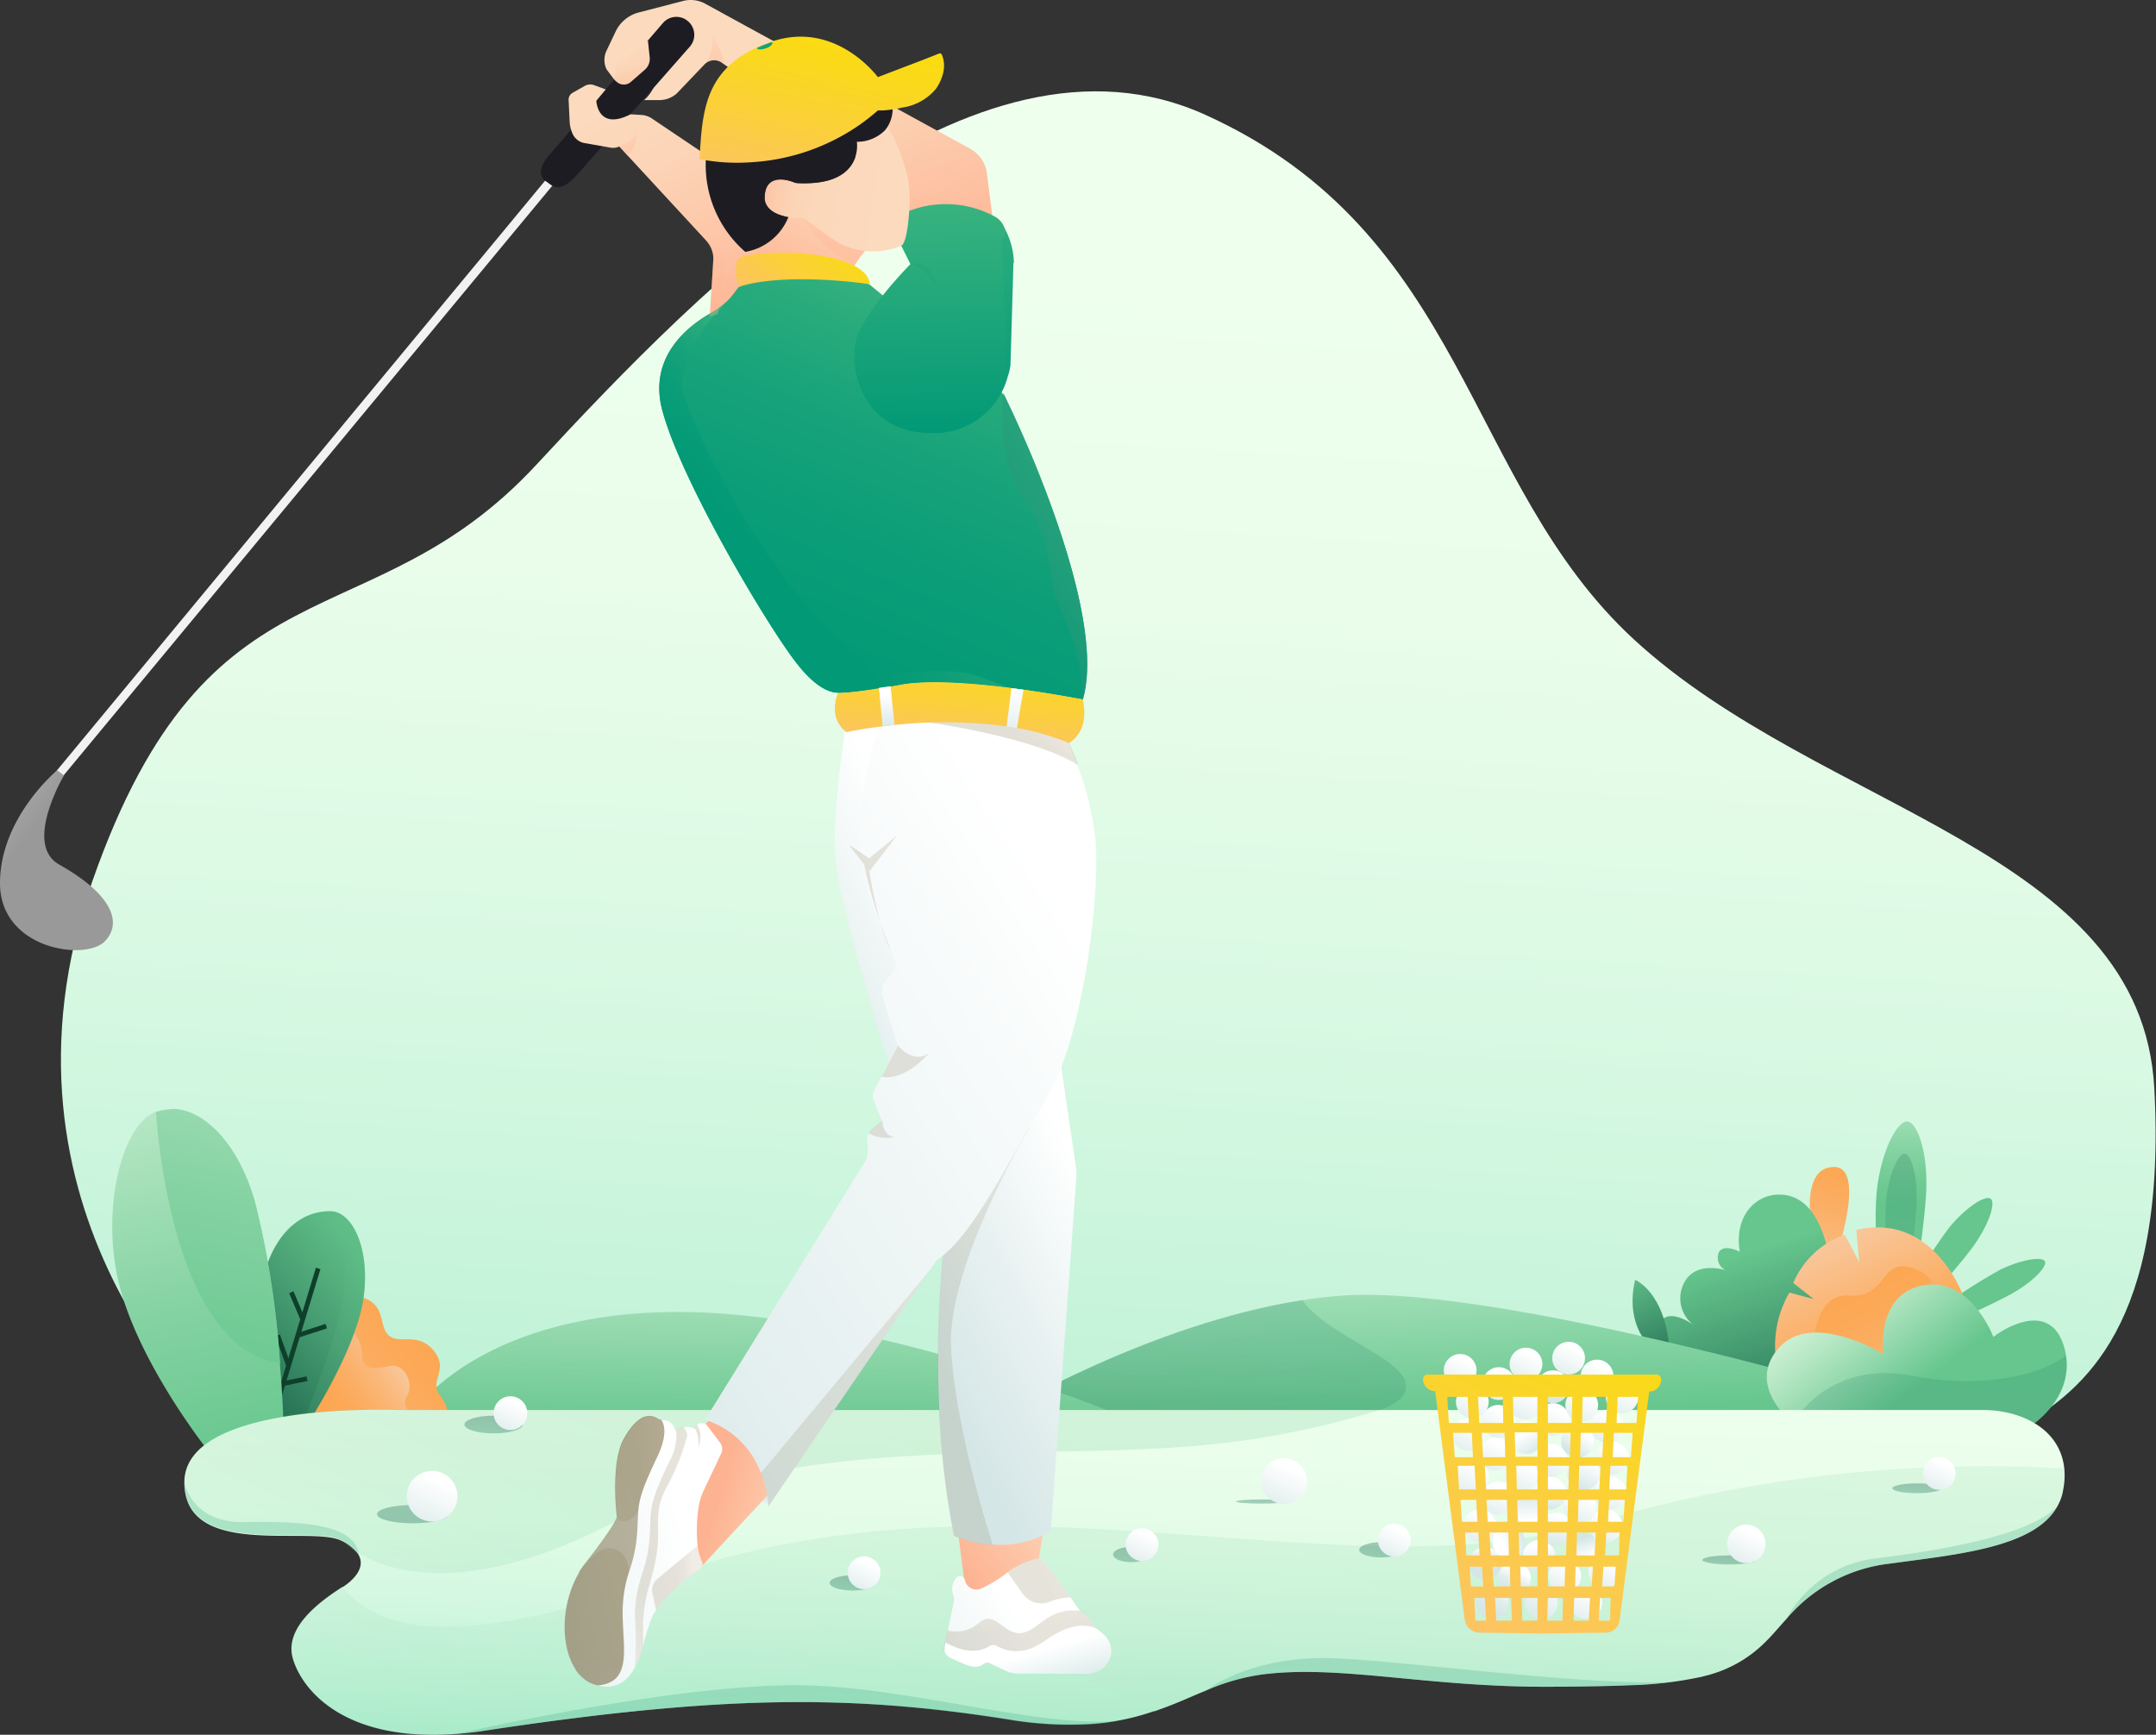 <svg xmlns="http://www.w3.org/2000/svg" xmlns:xlink="http://www.w3.org/1999/xlink" viewBox="0 0 228.97 184.25"><rect x="0" y="0" width="228.97" height="184.25" fill="#333333" stroke="none"/><defs><style>.cls-1{isolation:isolate;}.cls-2{fill:url(#linear-gradient);}.cls-3{fill:url(#linear-gradient-2);}.cls-4{fill:url(#linear-gradient-3);}.cls-5{fill:url(#linear-gradient-4);}.cls-6{fill:url(#linear-gradient-5);}.cls-7{fill:url(#linear-gradient-6);}.cls-8{fill:url(#linear-gradient-7);}.cls-15,.cls-17,.cls-26,.cls-9{opacity:0.2;}.cls-9{fill:url(#linear-gradient-8);}.cls-10{fill:url(#linear-gradient-9);}.cls-11{fill:url(#linear-gradient-10);}.cls-12{fill:url(#linear-gradient-11);}.cls-13{fill:url(#linear-gradient-12);}.cls-14{fill:url(#linear-gradient-13);}.cls-15{fill:url(#linear-gradient-14);}.cls-16{fill:url(#linear-gradient-15);}.cls-17{fill:url(#linear-gradient-16);}.cls-18{fill:url(#linear-gradient-17);}.cls-19{fill:url(#linear-gradient-18);}.cls-20{fill:url(#linear-gradient-19);}.cls-21{fill:url(#linear-gradient-20);}.cls-22{opacity:0.31;fill:url(#linear-gradient-21);}.cls-23{fill:none;stroke:#0f3f2b;stroke-miterlimit:10;stroke-width:0.5px;}.cls-24{fill:url(#linear-gradient-22);}.cls-25{fill:url(#linear-gradient-23);}.cls-26{fill:url(#linear-gradient-24);}.cls-27,.cls-61,.cls-62,.cls-82,.cls-83{opacity:0.13;}.cls-27{fill:url(#linear-gradient-25);}.cls-28,.cls-29,.cls-30,.cls-31,.cls-32,.cls-33,.cls-34,.cls-35{opacity:0.34;}.cls-28{fill:url(#linear-gradient-26);}.cls-29{fill:url(#linear-gradient-27);}.cls-30{fill:url(#linear-gradient-28);}.cls-31{fill:url(#linear-gradient-29);}.cls-32{fill:url(#linear-gradient-30);}.cls-33{fill:url(#linear-gradient-31);}.cls-34{fill:url(#linear-gradient-32);}.cls-35{fill:url(#linear-gradient-33);}.cls-36{fill:url(#linear-gradient-34);}.cls-133,.cls-134,.cls-135,.cls-136,.cls-37,.cls-44,.cls-79,.cls-80,.cls-81{opacity:0.28;}.cls-37,.cls-44,.cls-47,.cls-53,.cls-56,.cls-58,.cls-61,.cls-62,.cls-63,.cls-64,.cls-66,.cls-68,.cls-69,.cls-74,.cls-75,.cls-79,.cls-80,.cls-81,.cls-82,.cls-83{mix-blend-mode:multiply;}.cls-37{fill:url(#linear-gradient-35);}.cls-38{fill:url(#linear-gradient-36);}.cls-39{fill:url(#linear-gradient-37);}.cls-40{fill:#1d1c23;}.cls-41{fill:url(#linear-gradient-38);}.cls-42{fill:url(#linear-gradient-39);}.cls-43{fill:url(#linear-gradient-40);}.cls-44{fill:url(#linear-gradient-41);}.cls-45{fill:url(#linear-gradient-42);}.cls-46{fill:url(#linear-gradient-43);}.cls-47,.cls-58{opacity:0.15;}.cls-47{fill:url(#linear-gradient-44);}.cls-48{fill:url(#linear-gradient-45);}.cls-49{fill:url(#linear-gradient-46);}.cls-50{fill:url(#linear-gradient-47);}.cls-51{fill:url(#linear-gradient-48);}.cls-52{fill:url(#linear-gradient-49);}.cls-53,.cls-63{opacity:0.11;}.cls-53{fill:url(#linear-gradient-50);}.cls-54{fill:url(#linear-gradient-51);}.cls-55{fill:url(#linear-gradient-52);}.cls-56{opacity:0.16;fill:url(#linear-gradient-53);}.cls-57{fill:url(#linear-gradient-54);}.cls-58{fill:url(#linear-gradient-55);}.cls-59{fill:url(#linear-gradient-56);}.cls-60{fill:url(#linear-gradient-57);}.cls-61{fill:url(#linear-gradient-58);}.cls-62{fill:url(#linear-gradient-59);}.cls-63{fill:url(#linear-gradient-60);}.cls-64,.cls-66,.cls-68,.cls-70,.cls-77{opacity:0.14;}.cls-64{fill:url(#linear-gradient-61);}.cls-65{fill:url(#linear-gradient-62);}.cls-66{fill:url(#linear-gradient-63);}.cls-67{fill:url(#linear-gradient-64);}.cls-68{fill:url(#linear-gradient-65);}.cls-69{opacity:0.38;fill:url(#linear-gradient-66);}.cls-70{fill:url(#linear-gradient-67);}.cls-71{fill:url(#linear-gradient-68);}.cls-72{fill:url(#linear-gradient-69);}.cls-73{fill:url(#linear-gradient-70);}.cls-74,.cls-75{opacity:0.1;}.cls-74{fill:url(#linear-gradient-71);}.cls-75{fill:url(#linear-gradient-72);}.cls-76{fill:url(#linear-gradient-73);}.cls-77{fill:url(#linear-gradient-74);}.cls-78{fill:url(#linear-gradient-75);}.cls-79{fill:url(#linear-gradient-76);}.cls-80{fill:url(#linear-gradient-77);}.cls-81{fill:url(#linear-gradient-78);}.cls-82{fill:url(#linear-gradient-79);}.cls-83{fill:url(#linear-gradient-80);}.cls-84{fill:url(#linear-gradient-81);}.cls-85{fill:url(#linear-gradient-82);}.cls-86{fill:url(#linear-gradient-83);}.cls-87{fill:url(#linear-gradient-84);}.cls-88{fill:url(#linear-gradient-85);}.cls-89{fill:url(#linear-gradient-86);}.cls-90{fill:url(#linear-gradient-87);}.cls-91{fill:url(#linear-gradient-88);}.cls-92{fill:url(#linear-gradient-89);}.cls-93{fill:url(#linear-gradient-90);}.cls-94{fill:url(#linear-gradient-91);}.cls-95{fill:url(#linear-gradient-92);}.cls-96{fill:url(#linear-gradient-93);}.cls-97{fill:url(#linear-gradient-94);}.cls-98{fill:url(#linear-gradient-95);}.cls-99{fill:url(#linear-gradient-96);}.cls-100{fill:url(#linear-gradient-97);}.cls-101{fill:url(#linear-gradient-98);}.cls-102{fill:url(#linear-gradient-99);}.cls-103{fill:url(#linear-gradient-100);}.cls-104{fill:url(#linear-gradient-101);}.cls-105{fill:url(#linear-gradient-102);}.cls-106{fill:url(#linear-gradient-103);}.cls-107{fill:url(#linear-gradient-104);}.cls-108{fill:url(#linear-gradient-105);}.cls-109{fill:url(#linear-gradient-106);}.cls-110{fill:url(#linear-gradient-107);}.cls-111{fill:url(#linear-gradient-108);}.cls-112{fill:url(#linear-gradient-109);}.cls-113{fill:url(#linear-gradient-110);}.cls-114{fill:url(#linear-gradient-111);}.cls-115{fill:url(#linear-gradient-112);}.cls-116{fill:url(#linear-gradient-113);}.cls-117{fill:url(#linear-gradient-114);}.cls-118{fill:url(#linear-gradient-115);}.cls-119{fill:url(#linear-gradient-116);}.cls-120{fill:url(#linear-gradient-117);}.cls-121{fill:url(#linear-gradient-118);}.cls-122{fill:url(#linear-gradient-119);}.cls-123{fill:url(#linear-gradient-120);}.cls-124{fill:url(#linear-gradient-121);}.cls-125{fill:url(#linear-gradient-122);}.cls-126{fill:url(#linear-gradient-123);}.cls-127{fill:url(#linear-gradient-124);}.cls-128{fill:url(#linear-gradient-125);}.cls-129{fill:url(#linear-gradient-126);}.cls-130{fill:url(#linear-gradient-127);}.cls-131{fill:url(#linear-gradient-128);}.cls-132{fill:url(#linear-gradient-129);}.cls-133{fill:url(#linear-gradient-130);}.cls-134{fill:url(#linear-gradient-131);}.cls-135{fill:url(#linear-gradient-132);}.cls-136{fill:url(#linear-gradient-133);}.cls-137{fill:url(#linear-gradient-134);}</style><linearGradient id="linear-gradient" x1="220.76" y1="115.84" x2="191.4" y2="152.21" gradientUnits="userSpaceOnUse"><stop offset="0.13" stop-color="#66c68d"/><stop offset="0.25" stop-color="#51ab7b"/><stop offset="0.43" stop-color="#398b66"/><stop offset="0.58" stop-color="#2a7759"/><stop offset="0.68" stop-color="#257054"/></linearGradient><linearGradient id="linear-gradient-2" x1="225.34" y1="119.54" x2="195.99" y2="155.91" xlink:href="#linear-gradient"/><linearGradient id="linear-gradient-3" x1="113.62" y1="184.9" x2="125.31" y2="-8.84" gradientUnits="userSpaceOnUse"><stop offset="0" stop-color="#a9eccc"/><stop offset="0.17" stop-color="#bff2d7"/><stop offset="0.41" stop-color="#d9f9e3"/><stop offset="0.62" stop-color="#e9fdea"/><stop offset="0.8" stop-color="#eeffed"/></linearGradient><linearGradient id="linear-gradient-4" x1="198.6" y1="114.77" x2="190.23" y2="140.4" gradientUnits="userSpaceOnUse"><stop offset="0.29" stop-color="#fca651"/><stop offset="0.4" stop-color="#fca856"/><stop offset="0.53" stop-color="#fbaf66"/><stop offset="0.68" stop-color="#faba7f"/><stop offset="0.83" stop-color="#f8caa1"/><stop offset="0.84" stop-color="#f8cba4"/></linearGradient><linearGradient id="linear-gradient-5" x1="177.74" y1="121.7" x2="191.77" y2="164.88" gradientUnits="userSpaceOnUse"><stop offset="0.29" stop-color="#66c68d"/><stop offset="0.53" stop-color="#41956d"/><stop offset="0.7" stop-color="#257054"/></linearGradient><linearGradient id="linear-gradient-6" x1="170.78" y1="129.93" x2="180.12" y2="151.67" gradientUnits="userSpaceOnUse"><stop offset="0.21" stop-color="#66c68d"/><stop offset="0.49" stop-color="#41956d"/><stop offset="0.7" stop-color="#257054"/></linearGradient><linearGradient id="linear-gradient-7" x1="202.84" y1="109.97" x2="201.28" y2="138.04" gradientUnits="userSpaceOnUse"><stop offset="0" stop-color="#ecfeeb"/><stop offset="0.03" stop-color="#e3fae5"/><stop offset="0.24" stop-color="#aee4bf"/><stop offset="0.42" stop-color="#87d4a4"/><stop offset="0.56" stop-color="#6fca93"/><stop offset="0.65" stop-color="#66c68d"/></linearGradient><linearGradient id="linear-gradient-8" x1="200.68" y1="135.96" x2="203.39" y2="121.02" gradientUnits="userSpaceOnUse"><stop offset="0.31" stop-color="#228568"/><stop offset="0.48" stop-color="#208064"/><stop offset="0.68" stop-color="#1b7057"/><stop offset="0.83" stop-color="#16614a"/></linearGradient><linearGradient id="linear-gradient-9" x1="212.49" y1="127.6" x2="212.39" y2="127.7" gradientUnits="userSpaceOnUse"><stop offset="0" stop-color="#ecfeeb"/><stop offset="0.1" stop-color="#e2fae4"/><stop offset="0.26" stop-color="#c9efd2"/><stop offset="0.47" stop-color="#9edeb5"/><stop offset="0.72" stop-color="#66c68d"/></linearGradient><linearGradient id="linear-gradient-10" x1="216.63" y1="131.74" x2="216.53" y2="131.84" xlink:href="#linear-gradient-9"/><linearGradient id="linear-gradient-11" x1="200.21" y1="144.88" x2="189.44" y2="120.61" gradientUnits="userSpaceOnUse"><stop offset="0.08" stop-color="#fca651"/><stop offset="0.21" stop-color="#fbb067"/><stop offset="0.48" stop-color="#f9c393"/><stop offset="0.61" stop-color="#f8cba4"/></linearGradient><linearGradient id="linear-gradient-12" x1="195.28" y1="132.63" x2="209.53" y2="161.46" gradientUnits="userSpaceOnUse"><stop offset="0.08" stop-color="#fca651"/><stop offset="0.21" stop-color="#fca855"/><stop offset="0.32" stop-color="#fbad60"/><stop offset="0.43" stop-color="#fab573"/><stop offset="0.54" stop-color="#f9c18d"/><stop offset="0.61" stop-color="#f8cba4"/></linearGradient><linearGradient id="linear-gradient-13" x1="153.59" y1="111.75" x2="155.91" y2="165.41" xlink:href="#linear-gradient-9"/><linearGradient id="linear-gradient-14" x1="130.38" y1="136.47" x2="126.07" y2="156.94" xlink:href="#linear-gradient-8"/><linearGradient id="linear-gradient-15" x1="190.52" y1="128.57" x2="214.34" y2="159.24" gradientUnits="userSpaceOnUse"><stop offset="0.15" stop-color="#ecfeeb"/><stop offset="0.35" stop-color="#b4e6c3"/><stop offset="0.59" stop-color="#66c68d"/></linearGradient><linearGradient id="linear-gradient-16" x1="205.4" y1="134.46" x2="204.7" y2="172.98" xlink:href="#linear-gradient-8"/><linearGradient id="linear-gradient-17" x1="81.36" y1="118.23" x2="80.54" y2="165.73" gradientUnits="userSpaceOnUse"><stop offset="0" stop-color="#ecfeeb"/><stop offset="0.15" stop-color="#d5f5db"/><stop offset="0.45" stop-color="#9cdcb3"/><stop offset="0.72" stop-color="#66c68d"/></linearGradient><linearGradient id="linear-gradient-18" x1="52.83" y1="136.13" x2="24.58" y2="161.11" gradientUnits="userSpaceOnUse"><stop offset="0.2" stop-color="#fca651"/><stop offset="0.32" stop-color="#fca856"/><stop offset="0.48" stop-color="#fbaf66"/><stop offset="0.65" stop-color="#faba7f"/><stop offset="0.83" stop-color="#f8caa1"/><stop offset="0.84" stop-color="#f8cba4"/></linearGradient><linearGradient id="linear-gradient-19" x1="31.05" y1="153" x2="50.27" y2="139.19" gradientUnits="userSpaceOnUse"><stop offset="0.2" stop-color="#fca651"/><stop offset="0.28" stop-color="#fca856"/><stop offset="0.38" stop-color="#fbaf66"/><stop offset="0.49" stop-color="#faba7f"/><stop offset="0.61" stop-color="#f8caa1"/><stop offset="0.62" stop-color="#f8cba4"/></linearGradient><linearGradient id="linear-gradient-20" x1="42.98" y1="130.97" x2="22.33" y2="149.15" gradientUnits="userSpaceOnUse"><stop offset="0.04" stop-color="#66c68d"/><stop offset="0.2" stop-color="#5dbb85"/><stop offset="0.49" stop-color="#469c71"/><stop offset="0.83" stop-color="#257054"/></linearGradient><linearGradient id="linear-gradient-21" x1="50.83" y1="131.35" x2="13.41" y2="149.61" gradientUnits="userSpaceOnUse"><stop offset="0" stop-color="#66c68d"/><stop offset="0.19" stop-color="#63c28b"/><stop offset="0.36" stop-color="#5bb783"/><stop offset="0.53" stop-color="#4ca476"/><stop offset="0.7" stop-color="#388965"/><stop offset="0.83" stop-color="#257054"/></linearGradient><linearGradient id="linear-gradient-22" x1="12.61" y1="99.39" x2="28.23" y2="169.15" gradientUnits="userSpaceOnUse"><stop offset="0" stop-color="#ecfeeb"/><stop offset="0.05" stop-color="#e0f9e3"/><stop offset="0.32" stop-color="#ace3be"/><stop offset="0.55" stop-color="#86d3a3"/><stop offset="0.73" stop-color="#6fca93"/><stop offset="0.84" stop-color="#66c68d"/></linearGradient><linearGradient id="linear-gradient-23" x1="118.24" y1="187.93" x2="120.27" y2="134.41" gradientUnits="userSpaceOnUse"><stop offset="0" stop-color="#a9eccc"/><stop offset="0.11" stop-color="#bcf1d5"/><stop offset="0.27" stop-color="#d2f7e0"/><stop offset="0.45" stop-color="#e2fce7"/><stop offset="0.66" stop-color="#ebfeec"/><stop offset="0.94" stop-color="#eeffed"/></linearGradient><linearGradient id="linear-gradient-24" x1="108.59" y1="99.56" x2="48.68" y2="225.31" gradientUnits="userSpaceOnUse"><stop offset="0.34" stop-color="#66c68d"/><stop offset="0.44" stop-color="#69c890"/><stop offset="0.52" stop-color="#74cd98"/><stop offset="0.6" stop-color="#86d5a6"/><stop offset="0.68" stop-color="#9fe1ba"/><stop offset="0.7" stop-color="#a6e4c0"/></linearGradient><linearGradient id="linear-gradient-25" x1="166.26" y1="79.91" x2="71.19" y2="279.45" xlink:href="#linear-gradient-24"/><linearGradient id="linear-gradient-26" x1="46.61" y1="150.43" x2="40.89" y2="171.78" gradientUnits="userSpaceOnUse"><stop offset="0" stop-color="#228568"/><stop offset="0.83" stop-color="#16614a"/></linearGradient><linearGradient id="linear-gradient-27" x1="52.34" y1="152.61" x2="52.49" y2="150.1" xlink:href="#linear-gradient-26"/><linearGradient id="linear-gradient-28" x1="90.49" y1="169.25" x2="90.62" y2="167.09" xlink:href="#linear-gradient-26"/><linearGradient id="linear-gradient-29" x1="120.05" y1="166.23" x2="120.18" y2="164.09" xlink:href="#linear-gradient-26"/><linearGradient id="linear-gradient-30" x1="133.91" y1="159.86" x2="133.96" y2="159.14" xlink:href="#linear-gradient-26"/><linearGradient id="linear-gradient-31" x1="146.59" y1="165.73" x2="146.72" y2="163.58" xlink:href="#linear-gradient-26"/><linearGradient id="linear-gradient-32" x1="183.59" y1="166.38" x2="183.68" y2="165.04" xlink:href="#linear-gradient-26"/><linearGradient id="linear-gradient-33" x1="203.53" y1="158.83" x2="203.62" y2="157.38" xlink:href="#linear-gradient-26"/><linearGradient id="linear-gradient-34" x1="83.01" y1="8.28" x2="92.99" y2="36.29" gradientUnits="userSpaceOnUse"><stop offset="0.04" stop-color="#fcdabd"/><stop offset="0.91" stop-color="#fdb291"/></linearGradient><linearGradient id="linear-gradient-35" x1="99.84" y1="14.36" x2="100.63" y2="24.33" gradientUnits="userSpaceOnUse"><stop offset="0" stop-color="#fcdabd"/><stop offset="0.3" stop-color="#fccfb1"/><stop offset="0.85" stop-color="#fdb291"/></linearGradient><linearGradient id="linear-gradient-36" x1="-50.54" y1="-770.62" x2="-48.53" y2="-761.99" gradientTransform="matrix(0.79, -0.62, 0.62, 0.79, 541.91, 622.61)" gradientUnits="userSpaceOnUse"><stop offset="0.57" stop-color="#999"/><stop offset="0.62" stop-color="#a1a1a1"/><stop offset="0.71" stop-color="#b8b8b8"/><stop offset="0.81" stop-color="#ddd"/><stop offset="0.86" stop-color="#f2f2f2"/></linearGradient><linearGradient id="linear-gradient-37" x1="-91.28" y1="-740.22" x2="-97.22" y2="-761.93" gradientTransform="matrix(0.79, -0.62, 0.62, 0.79, 541.91, 622.61)" gradientUnits="userSpaceOnUse"><stop offset="0.43" stop-color="#999"/><stop offset="0.53" stop-color="#a1a1a1"/><stop offset="0.68" stop-color="#b8b8b8"/><stop offset="0.78" stop-color="#ccc"/></linearGradient><linearGradient id="linear-gradient-38" x1="80" y1="162.7" x2="80.53" y2="158.24" gradientUnits="userSpaceOnUse"><stop offset="0.29" stop-color="#fff"/><stop offset="1" stop-color="#d5e6e6"/></linearGradient><linearGradient id="linear-gradient-39" x1="64.16" y1="1.76" x2="79.84" y2="38.16" gradientUnits="userSpaceOnUse"><stop offset="0.23" stop-color="#fcdabd"/><stop offset="0.42" stop-color="#fcd4b7"/><stop offset="0.68" stop-color="#fdc5a6"/><stop offset="0.91" stop-color="#fdb291"/></linearGradient><linearGradient id="linear-gradient-40" x1="90.76" y1="16.64" x2="84.21" y2="31.69" gradientUnits="userSpaceOnUse"><stop offset="0" stop-color="#fcdabd"/><stop offset="0.28" stop-color="#fcd4b7"/><stop offset="0.67" stop-color="#fdc4a5"/><stop offset="1" stop-color="#fdb291"/></linearGradient><linearGradient id="linear-gradient-41" x1="87.75" y1="13.62" x2="88.91" y2="28.28" xlink:href="#linear-gradient-35"/><linearGradient id="linear-gradient-42" x1="103.51" y1="30.47" x2="73.69" y2="102.24" gradientUnits="userSpaceOnUse"><stop offset="0" stop-color="#40b680"/><stop offset="0.11" stop-color="#29ab7c"/><stop offset="0.24" stop-color="#17a37a"/><stop offset="0.39" stop-color="#0a9d78"/><stop offset="0.59" stop-color="#029976"/><stop offset="1" stop-color="#009876"/></linearGradient><linearGradient id="linear-gradient-43" x1="98.84" y1="18.5" x2="99.64" y2="53.79" gradientUnits="userSpaceOnUse"><stop offset="0" stop-color="#40b680"/><stop offset="0.7" stop-color="#089c77"/><stop offset="0.8" stop-color="#009876"/></linearGradient><linearGradient id="linear-gradient-44" x1="145.41" y1="-35.64" x2="98.64" y2="47.02" gradientUnits="userSpaceOnUse"><stop offset="0" stop-color="#93b89a"/><stop offset="0.2" stop-color="#5fad8d"/><stop offset="0.38" stop-color="#36a483"/><stop offset="0.55" stop-color="#189d7c"/><stop offset="0.69" stop-color="#069978"/><stop offset="0.79" stop-color="#009876"/></linearGradient><linearGradient id="linear-gradient-45" x1="104.04" y1="21.58" x2="79.78" y2="17.7" gradientUnits="userSpaceOnUse"><stop offset="0.38" stop-color="#fcdabd"/><stop offset="0.69" stop-color="#fcd8bb"/><stop offset="0.82" stop-color="#fcd2b4"/><stop offset="0.91" stop-color="#fcc7a8"/><stop offset="0.98" stop-color="#fdb797"/><stop offset="1" stop-color="#fdb291"/></linearGradient><linearGradient id="linear-gradient-46" x1="83.65" y1="26.99" x2="90.41" y2="-3.16" gradientUnits="userSpaceOnUse"><stop offset="0.13" stop-color="#fcc070"/><stop offset="0.19" stop-color="#fcc365"/><stop offset="0.45" stop-color="#fbd03a"/><stop offset="0.67" stop-color="#fad91a"/><stop offset="0.87" stop-color="#f9df07"/><stop offset="1" stop-color="#f9e100"/></linearGradient><linearGradient id="linear-gradient-47" x1="118.77" y1="156.49" x2="94.94" y2="173.88" gradientUnits="userSpaceOnUse"><stop offset="0.2" stop-color="#fcdabd"/><stop offset="0.68" stop-color="#fdb291"/></linearGradient><linearGradient id="linear-gradient-48" x1="76.58" y1="39.14" x2="92.67" y2="20.35" gradientUnits="userSpaceOnUse"><stop offset="0.26" stop-color="#fcc070"/><stop offset="0.3" stop-color="#fcc365"/><stop offset="0.52" stop-color="#fbd03a"/><stop offset="0.72" stop-color="#fad91a"/><stop offset="0.89" stop-color="#f9df07"/><stop offset="1" stop-color="#f9e100"/></linearGradient><linearGradient id="linear-gradient-49" x1="125.68" y1="106.82" x2="80.96" y2="130.16" gradientUnits="userSpaceOnUse"><stop offset="0.35" stop-color="#fff"/><stop offset="0.59" stop-color="#e8f1f1"/><stop offset="0.83" stop-color="#d5e6e6"/></linearGradient><linearGradient id="linear-gradient-50" x1="91.65" y1="159.03" x2="127.85" y2="118.12" gradientUnits="userSpaceOnUse"><stop offset="0.44" stop-color="#4b3800"/><stop offset="0.51" stop-color="#503c04"/><stop offset="0.6" stop-color="#5e4712"/><stop offset="0.69" stop-color="#765827"/><stop offset="0.79" stop-color="#987145"/><stop offset="0.83" stop-color="#a67c52"/></linearGradient><linearGradient id="linear-gradient-51" x1="94.7" y1="164.47" x2="76.09" y2="158.89" gradientUnits="userSpaceOnUse"><stop offset="0.27" stop-color="#fcdabd"/><stop offset="0.48" stop-color="#fcd4b7"/><stop offset="0.76" stop-color="#fdc4a5"/><stop offset="1" stop-color="#fdb291"/></linearGradient><linearGradient id="linear-gradient-52" x1="144.59" y1="81.67" x2="45.04" y2="145.78" xlink:href="#linear-gradient-38"/><linearGradient id="linear-gradient-53" x1="103.76" y1="82.21" x2="111.6" y2="73.35" xlink:href="#linear-gradient-50"/><linearGradient id="linear-gradient-54" x1="116.62" y1="167.23" x2="90.22" y2="185.73" xlink:href="#linear-gradient-38"/><linearGradient id="linear-gradient-55" x1="102.13" y1="22.03" x2="97.3" y2="30.56" xlink:href="#linear-gradient-44"/><linearGradient id="linear-gradient-56" x1="93.48" y1="50.96" x2="74.71" y2="67.98" xlink:href="#linear-gradient-42"/><linearGradient id="linear-gradient-57" x1="101" y1="86.05" x2="102.88" y2="64.09" xlink:href="#linear-gradient-48"/><linearGradient id="linear-gradient-58" x1="96.5" y1="112.19" x2="102.52" y2="103.79" xlink:href="#linear-gradient-50"/><linearGradient id="linear-gradient-59" x1="97.28" y1="116.07" x2="84.63" y2="131.58" xlink:href="#linear-gradient-50"/><linearGradient id="linear-gradient-60" x1="78.39" y1="160.76" x2="107.41" y2="127.96" xlink:href="#linear-gradient-50"/><linearGradient id="linear-gradient-61" x1="109.08" y1="178.16" x2="108.13" y2="167.89" xlink:href="#linear-gradient-50"/><linearGradient id="linear-gradient-62" x1="108.71" y1="173.62" x2="110.7" y2="180.58" xlink:href="#linear-gradient-38"/><linearGradient id="linear-gradient-63" x1="104.73" y1="171.39" x2="117.28" y2="164.38" xlink:href="#linear-gradient-50"/><linearGradient id="linear-gradient-64" x1="84.37" y1="161.29" x2="44.5" y2="169.2" xlink:href="#linear-gradient-38"/><linearGradient id="linear-gradient-65" x1="69.25" y1="167.6" x2="74.6" y2="167.6" xlink:href="#linear-gradient-50"/><linearGradient id="linear-gradient-66" x1="60.14" y1="164.86" x2="79.08" y2="164.35" xlink:href="#linear-gradient-50"/><linearGradient id="linear-gradient-67" x1="71.69" y1="163.73" x2="62.82" y2="166.74" xlink:href="#linear-gradient-50"/><linearGradient id="linear-gradient-68" x1="115.3" y1="55.21" x2="96.13" y2="66.97" gradientUnits="userSpaceOnUse"><stop offset="0" stop-color="#29a37b"/><stop offset="0.53" stop-color="#119778"/><stop offset="1" stop-color="#008e76"/></linearGradient><linearGradient id="linear-gradient-69" x1="93.92" y1="71.9" x2="94.41" y2="78.61" gradientUnits="userSpaceOnUse"><stop offset="0.29" stop-color="#fff"/><stop offset="0.87" stop-color="#d5e6e6"/></linearGradient><linearGradient id="linear-gradient-70" x1="108.96" y1="69.62" x2="106.26" y2="81.86" xlink:href="#linear-gradient-69"/><linearGradient id="linear-gradient-71" x1="76.24" y1="149.08" x2="57.46" y2="164.02" xlink:href="#linear-gradient-50"/><linearGradient id="linear-gradient-72" x1="63.37" y1="163.67" x2="63.47" y2="188.09" xlink:href="#linear-gradient-50"/><linearGradient id="linear-gradient-73" x1="80.96" y1="4.36" x2="82.03" y2="6.36" xlink:href="#linear-gradient-42"/><linearGradient id="linear-gradient-74" x1="74.12" y1="151.23" x2="74.13" y2="155.25" xlink:href="#linear-gradient-50"/><linearGradient id="linear-gradient-75" x1="65.81" y1="2.95" x2="68.72" y2="11.21" gradientUnits="userSpaceOnUse"><stop offset="0.26" stop-color="#fcdabd"/><stop offset="0.46" stop-color="#fcd6b9"/><stop offset="0.65" stop-color="#fcccad"/><stop offset="0.84" stop-color="#fdba99"/><stop offset="0.91" stop-color="#fdb291"/></linearGradient><linearGradient id="linear-gradient-76" x1="66.35" y1="10.26" x2="66.85" y2="16.62" xlink:href="#linear-gradient-35"/><linearGradient id="linear-gradient-77" x1="75.23" y1="-1.26" x2="75.88" y2="6.97" xlink:href="#linear-gradient-35"/><linearGradient id="linear-gradient-78" x1="74.6" y1="11.54" x2="76.36" y2="33.71" xlink:href="#linear-gradient-35"/><linearGradient id="linear-gradient-79" x1="38.78" y1="-149.01" x2="43.53" y2="-155.63" gradientTransform="matrix(0.91, -0.19, -0.3, 1.03, 13.09, 249.77)" xlink:href="#linear-gradient-50"/><linearGradient id="linear-gradient-80" x1="93.82" y1="95.52" x2="100.65" y2="85.99" xlink:href="#linear-gradient-50"/><linearGradient id="linear-gradient-81" x1="159.76" y1="167.53" x2="157.05" y2="173.33" gradientUnits="userSpaceOnUse"><stop offset="0.17" stop-color="#fff"/><stop offset="0.24" stop-color="#f4f9f9"/><stop offset="0.38" stop-color="#e3eeee"/><stop offset="0.54" stop-color="#d8e8e8"/><stop offset="0.73" stop-color="#d5e6e6"/></linearGradient><linearGradient id="linear-gradient-82" x1="164.94" y1="167.53" x2="162.24" y2="173.33" gradientUnits="userSpaceOnUse"><stop offset="0.08" stop-color="#fff"/><stop offset="0.36" stop-color="#edf4f4"/><stop offset="0.73" stop-color="#dbeaea"/><stop offset="1" stop-color="#d5e6e6"/></linearGradient><linearGradient id="linear-gradient-83" x1="169.67" y1="167.53" x2="166.96" y2="173.33" xlink:href="#linear-gradient-38"/><linearGradient id="linear-gradient-84" x1="171.68" y1="164.24" x2="168.97" y2="170.04" xlink:href="#linear-gradient-38"/><linearGradient id="linear-gradient-85" x1="167.44" y1="164.74" x2="164.73" y2="170.54" xlink:href="#linear-gradient-38"/><linearGradient id="linear-gradient-86" x1="161.17" y1="166.89" x2="160.05" y2="169.44" gradientUnits="userSpaceOnUse"><stop offset="0" stop-color="#fff"/><stop offset="0.09" stop-color="#f7fafa"/><stop offset="0.38" stop-color="#e4efef"/><stop offset="0.68" stop-color="#d9e8e8"/><stop offset="1" stop-color="#d5e6e6"/></linearGradient><linearGradient id="linear-gradient-87" x1="163.13" y1="162.6" x2="163.71" y2="167.53" xlink:href="#linear-gradient-38"/><linearGradient id="linear-gradient-88" x1="158.01" y1="163.53" x2="157.7" y2="166.08" xlink:href="#linear-gradient-38"/><linearGradient id="linear-gradient-89" x1="168.61" y1="166.2" x2="167.75" y2="163.45" xlink:href="#linear-gradient-38"/><linearGradient id="linear-gradient-90" x1="171.81" y1="159.37" x2="169.1" y2="165.17" xlink:href="#linear-gradient-38"/><linearGradient id="linear-gradient-91" x1="165.82" y1="159.55" x2="164.87" y2="164.43" xlink:href="#linear-gradient-38"/><linearGradient id="linear-gradient-92" x1="158.48" y1="164.35" x2="162.18" y2="163.19" xlink:href="#linear-gradient-38"/><linearGradient id="linear-gradient-93" x1="158.42" y1="159.37" x2="155.71" y2="165.17" xlink:href="#linear-gradient-38"/><linearGradient id="linear-gradient-94" x1="162.19" y1="162.77" x2="161.87" y2="158.47" xlink:href="#linear-gradient-38"/><linearGradient id="linear-gradient-95" x1="169.03" y1="157.23" x2="166.32" y2="163.03" xlink:href="#linear-gradient-38"/><linearGradient id="linear-gradient-96" x1="172.3" y1="155.89" x2="169.59" y2="161.69" xlink:href="#linear-gradient-38"/><linearGradient id="linear-gradient-97" x1="164.9" y1="156.53" x2="164.32" y2="160.47" xlink:href="#linear-gradient-38"/><linearGradient id="linear-gradient-98" x1="160.36" y1="156.43" x2="157.66" y2="162.23" xlink:href="#linear-gradient-38"/><linearGradient id="linear-gradient-99" x1="157.62" y1="154.23" x2="154.91" y2="160.03" xlink:href="#linear-gradient-38"/><linearGradient id="linear-gradient-100" x1="162.82" y1="153.93" x2="160.11" y2="159.73" xlink:href="#linear-gradient-38"/><linearGradient id="linear-gradient-101" x1="169.27" y1="153.99" x2="167.46" y2="158.15" xlink:href="#linear-gradient-38"/><linearGradient id="linear-gradient-102" x1="172.48" y1="152.19" x2="169.78" y2="157.99" xlink:href="#linear-gradient-38"/><linearGradient id="linear-gradient-103" x1="165.96" y1="152.42" x2="163.25" y2="158.22" xlink:href="#linear-gradient-38"/><linearGradient id="linear-gradient-104" x1="160.07" y1="151.75" x2="157.36" y2="157.55" xlink:href="#linear-gradient-38"/><linearGradient id="linear-gradient-105" x1="161.31" y1="151.47" x2="163.07" y2="154.41" xlink:href="#linear-gradient-38"/><linearGradient id="linear-gradient-106" x1="168.58" y1="151.45" x2="166.81" y2="154.21" xlink:href="#linear-gradient-38"/><linearGradient id="linear-gradient-107" x1="171.91" y1="148.79" x2="169.21" y2="154.58" xlink:href="#linear-gradient-38"/><linearGradient id="linear-gradient-108" x1="166.19" y1="148.08" x2="163.48" y2="153.88" xlink:href="#linear-gradient-38"/><linearGradient id="linear-gradient-109" x1="157.21" y1="149.67" x2="154.5" y2="155.47" xlink:href="#linear-gradient-38"/><linearGradient id="linear-gradient-110" x1="160.36" y1="148.27" x2="157.66" y2="154.07" xlink:href="#linear-gradient-38"/><linearGradient id="linear-gradient-111" x1="163.23" y1="146.34" x2="160.53" y2="152.14" xlink:href="#linear-gradient-38"/><linearGradient id="linear-gradient-112" x1="173.53" y1="145.66" x2="170.82" y2="151.46" xlink:href="#linear-gradient-38"/><linearGradient id="linear-gradient-113" x1="169.24" y1="146.54" x2="166.53" y2="152.33" xlink:href="#linear-gradient-38"/><linearGradient id="linear-gradient-114" x1="164.98" y1="145.46" x2="164.89" y2="149.13" gradientUnits="userSpaceOnUse"><stop offset="0.29" stop-color="#fff"/><stop offset="0.53" stop-color="#ebf3f3"/><stop offset="0.79" stop-color="#dbe9e9"/><stop offset="1" stop-color="#d5e6e6"/></linearGradient><linearGradient id="linear-gradient-115" x1="157.62" y1="146.2" x2="154.91" y2="152" xlink:href="#linear-gradient-38"/><linearGradient id="linear-gradient-116" x1="160.44" y1="144.26" x2="157.73" y2="150.06" xlink:href="#linear-gradient-38"/><linearGradient id="linear-gradient-117" x1="170.87" y1="143.46" x2="168.16" y2="149.26" xlink:href="#linear-gradient-38"/><linearGradient id="linear-gradient-118" x1="163.31" y1="142.19" x2="160.61" y2="147.98" xlink:href="#linear-gradient-38"/><linearGradient id="linear-gradient-119" x1="156.33" y1="142.86" x2="153.62" y2="148.66" xlink:href="#linear-gradient-38"/><linearGradient id="linear-gradient-120" x1="167.84" y1="141.55" x2="165.14" y2="147.35" xlink:href="#linear-gradient-38"/><linearGradient id="linear-gradient-121" x1="150.03" y1="185.07" x2="177.68" y2="123.43" xlink:href="#linear-gradient-46"/><linearGradient id="linear-gradient-122" x1="186.93" y1="160.82" x2="183.75" y2="167.62" xlink:href="#linear-gradient-38"/><linearGradient id="linear-gradient-123" x1="138.12" y1="153.55" x2="134.34" y2="161.65" xlink:href="#linear-gradient-38"/><linearGradient id="linear-gradient-124" x1="149.34" y1="160.89" x2="146.63" y2="166.68" xlink:href="#linear-gradient-38"/><linearGradient id="linear-gradient-125" x1="122.54" y1="161.36" x2="119.83" y2="167.15" xlink:href="#linear-gradient-38"/><linearGradient id="linear-gradient-126" x1="207.2" y1="153.81" x2="204.5" y2="159.61" xlink:href="#linear-gradient-38"/><linearGradient id="linear-gradient-127" x1="93.03" y1="164.36" x2="90.32" y2="170.16" xlink:href="#linear-gradient-38"/><linearGradient id="linear-gradient-128" x1="47.83" y1="154.75" x2="43.65" y2="163.71" xlink:href="#linear-gradient-38"/><linearGradient id="linear-gradient-129" x1="55.5" y1="147.32" x2="52.71" y2="153.3" xlink:href="#linear-gradient-38"/><linearGradient id="linear-gradient-130" x1="31.22" y1="151" x2="26.91" y2="169.71" gradientUnits="userSpaceOnUse"><stop offset="0" stop-color="#ecfeeb"/><stop offset="0.01" stop-color="#e4fae6"/><stop offset="0.1" stop-color="#b9e6cd"/><stop offset="0.19" stop-color="#94d4b8"/><stop offset="0.28" stop-color="#76c6a6"/><stop offset="0.37" stop-color="#5fbb98"/><stop offset="0.47" stop-color="#4eb38f"/><stop offset="0.59" stop-color="#44ae89"/><stop offset="0.73" stop-color="#41ad87"/></linearGradient><linearGradient id="linear-gradient-131" x1="84.05" y1="196.28" x2="83.41" y2="173.14" xlink:href="#linear-gradient-130"/><linearGradient id="linear-gradient-132" x1="153.05" y1="188.69" x2="152.57" y2="171.37" xlink:href="#linear-gradient-130"/><linearGradient id="linear-gradient-133" x1="202.59" y1="151.42" x2="205.1" y2="175.17" xlink:href="#linear-gradient-130"/><linearGradient id="linear-gradient-134" x1="33.43" y1="83.05" x2="11.5" y2="186.37" gradientUnits="userSpaceOnUse"><stop offset="0" stop-color="#ecfeeb"/><stop offset="0.04" stop-color="#e0f9e3"/><stop offset="0.25" stop-color="#ace3be"/><stop offset="0.42" stop-color="#86d3a3"/><stop offset="0.57" stop-color="#6fca93"/><stop offset="0.66" stop-color="#66c68d"/></linearGradient></defs><title>Person hitting golf balls at driving range or taking a lesson</title><g class="cls-1"><g id="Layer_2" data-name="Layer 2"><g id="Isolation_Mode" data-name="Isolation Mode"><path class="cls-2" d="M204.49,139.34c-.05.1,5.84-5.69,7.33-8.93s1.65-5.44,1-5.89-3.49,1.5-5.79,4.29-4.78,8.88-4.78,8.88Z"/><path class="cls-3" d="M203.06,140.57s6.21-5,9.86-6.84c3.9-2,5.79-1.75,6.25-.95.61,1.07-2,3.42-4.55,4.89s-9.74,4.71-9.74,4.71Z"/><path class="cls-4" d="M23.13,151.3S-2.53,128.74,9.84,93.5,39.17,68.59,57,49.32,103.3,1,128,12.19c27.86,12.62,27.52,39.13,45.52,55.72,19.86,18.3,53.9,22.3,55.27,47.67s-7.79,32-13.74,35.72Z"/><path class="cls-5" d="M192.86,132.82s-2.36-8.77,1.86-8.88c3.58-.09.27,9.56.27,9.56Z"/><path class="cls-6" d="M194.54,135.93s-.29-9.09-5.61-9.05c-2.58,0-4.79,2.39-4.16,6.07,0,0-1.62-.86-2.19,0a1.44,1.44,0,0,0,1.09,2.07s-3.65-1.38-4.9,1.4a3.53,3.53,0,0,0,1.25,4.41s-2.47-1.89-3.56-.59a2.55,2.55,0,0,0,0,2.9s-2.9-2.58-4.6,0a39.52,39.52,0,0,0,17.07,4.35Z"/><path class="cls-7" d="M176.16,143.82s-3.8-2.25-2.51-7.89c0,0,3.24,1.3,3.66,7.55Z"/><path class="cls-8" d="M203.06,138.32c0-.45,1.08-5.95,1.47-11.1.35-4.7-.92-8.11-2-8.11s-2.65,3.06-3.16,6.92.28,12,.28,12Z"/><path class="cls-9" d="M202.61,136.11c0-.32.67-4.21.91-7.84.22-3.32-.57-5.73-1.26-5.73s-1.64,2.17-1.95,4.89a60,60,0,0,0,.17,8.45Z"/><path class="cls-10" d="M204.15,138.77c.18-.26,2.9-3.12,5.12-6,2-2.64,2.71-5.07,2.13-5.46s-2.56.89-4.34,3a59.11,59.11,0,0,0-4.55,7.12Z"/><path class="cls-11" d="M206.78,140.66c.24-.15,3.57-1.5,6.51-3.06,2.67-1.42,4.19-3.14,3.87-3.65s-2.42-.19-4.68.88A57.49,57.49,0,0,0,206,139Z"/><path class="cls-12" d="M208.45,137.54s-3.15-8.82-11.31-6.91l.32,3.43-1.54-2.92a9.26,9.26,0,0,0-5.47,5.12l2.17,1.72-2.58-.7a11.27,11.27,0,0,0-1.36,7.59l11.61,4.73,5.53-7.16Z"/><path class="cls-13" d="M205.53,137.92s.44-2.51-2.71-3.32-2.52,3.37-6.41,3-3.9,6-3.9,6l6.22,2.41,7.1-1.74Z"/><path class="cls-14" d="M204.21,149.74l-58.94.21-39,.14s15.91-9.51,32.05-12c1.5-.23,3-.4,4.47-.5C160.31,136.48,204.21,149.74,204.21,149.74Z"/><path class="cls-15" d="M146.66,149.71l-1.39.24-39,.14s15.91-9.51,32.05-12c1.93,2.84,7.44,5.07,9.77,7.1C151.54,148.23,146.66,149.71,146.66,149.71Z"/><path class="cls-16" d="M215.63,151.48l-11.78-.24L193.19,151l-3-.06a7.84,7.84,0,0,1-.81-.79c-1.19-1.33-3-4.15-.45-7,3.55-4,11.09.68,11.09.68s-.88-6.32,4.19-7.3S211.7,142,211.7,142c1.09-.88,6.11-4,7.54,1.16a7.49,7.49,0,0,1,.18.87C220.11,148.68,215.63,151.48,215.63,151.48Z"/><path class="cls-17" d="M215.63,151.48l-11.78-.24L193.19,151l-2.37-.4c.34-.63,4.19-6.06,12.24-4.48,6.74,1.32,13.21.22,16.36-2.14C220.11,148.68,215.63,151.48,215.63,151.48Z"/><path class="cls-18" d="M117.8,149.87s-26.79-11-47.15-10.51-26.82,10.73-26.82,10.73Z"/><path class="cls-19" d="M47.47,151.76a4,4,0,0,0-.7-3.51c-1.32-1.49,1-2.76-.71-4.8s-3.61-.63-4.75-1.6-.24-3.16-2.7-4l-7.54,12.74Z"/><path class="cls-20" d="M36.82,140.85a3.92,3.92,0,0,1,1.66,3c-.08,1.76,1.37,1.58,2.9,1.23s2.68,1.86,1.82,3.25,1.63,2.79,1.63,2.79H32.15Z"/><path class="cls-21" d="M38.61,137.82c-.7,5.07-5.08,12.1-6,13.5l-.17.25-3.65-.48s-2.24-9.24-1-14.77c.81-3.67,2.45-5.89,4.37-6.94a5.88,5.88,0,0,1,3-.73C37.4,128.7,39.34,132.58,38.61,137.82Z"/><path class="cls-22" d="M38.61,137.82c-.7,5.07-5.08,12.1-6,13.5l-.48-.23s4.76-10.89,4.52-16.37-4.52-5.34-4.52-5.34a5.88,5.88,0,0,1,3-.73C37.4,128.7,39.34,132.58,38.61,137.82Z"/><line class="cls-23" x1="28.81" y1="151.09" x2="33.79" y2="134.72"/><line class="cls-23" x1="30.94" y1="137.25" x2="32.15" y2="140.11"/><line class="cls-23" x1="34.65" y1="140.85" x2="31.63" y2="141.83"/><line class="cls-23" x1="29.49" y1="141.83" x2="30.65" y2="145.05"/><line class="cls-23" x1="32.61" y1="146.43" x2="30.07" y2="146.95"/><path class="cls-24" d="M30.11,151.39l-8,2.7s-6.78-8.48-9.2-16.73-.08-17.88,3.63-19.27a4.62,4.62,0,0,1,1.79-.3c3.46.07,7.06,3.89,8.76,10a97,97,0,0,1,2.63,17h0C30.05,148.66,30.11,151.39,30.11,151.39Z"/><path class="cls-25" d="M219.12,158.18a5.19,5.19,0,0,1-.59,1.74c-2.37,4.45-10.61,5.16-17.82,6.15a16.86,16.86,0,0,0-11,5.89c-.81.89-1.51,1.74-2.22,2.43a13.5,13.5,0,0,1-6.43,3.61h0l-.38.1a40.89,40.89,0,0,1-7.58.89c-2.34.1-5.05.14-8.23.16-13.28.09-22.55-2.39-30.92-1.29a22.47,22.47,0,0,0-5.84,1.68c-1.6.65-3.16,1.39-4.91,2h0l-.57.21-.1,0a25.15,25.15,0,0,1-6.83,1.36,39,39,0,0,1-8.71-.51C90.4,180,76.68,180,51.51,183.81c-1,.16-2,.27-2.92.34h0c-12.15.94-16.56-4.77-17.49-8-1-3.47,3.36-6.35,5.26-7.6l.06,0c1.29-.85,2.31-2.07,1.72-3.29a1.53,1.53,0,0,0-.18-.29,4.32,4.32,0,0,0-1.68-1.32c-3.31-1.67-16.7,2-16.7-6.2,0-8.69,22.78-7.69,22.78-7.69H81.29l65.37,0,64,0c3.73,0,8.12,1.82,8.57,6.22A7.76,7.76,0,0,1,219.12,158.18Z"/><path class="cls-26" d="M146.66,149.71a92,92,0,0,1-21.56,4c-19.83,1.36-40.88-1.42-61.06,8.55C49.2,169.64,41.16,166.87,38,164.9a7.82,7.82,0,0,1-1.68-1.32c-3.31-1.67-16.7,2-16.7-6.2,0-8.69,22.78-7.69,22.78-7.69H81.29Z"/><path class="cls-27" d="M219.12,158.18a5.77,5.77,0,0,1-.59,1.74c-2.38,4.45-10.62,5.16-17.82,6.15a16.75,16.75,0,0,0-11,5.89c-.82.89-1.52,1.74-2.22,2.42a13.38,13.38,0,0,1-6.43,3.61h0l-.39.09a39.85,39.85,0,0,1-7.58.9c-2.33.09-5,.14-8.23.16-13.27.09-22.54-2.39-30.91-1.29a22.74,22.74,0,0,0-5.84,1.67c-1.6.66-3.17,1.4-4.92,2h0l-.57.21-.1,0a26.56,26.56,0,0,1-3.68,1h0a24,24,0,0,1-3.14.39,39,39,0,0,1-8.71-.52C90.39,180,76.67,180,51.51,183.81c-1,.15-2,.26-2.92.33h0c-12.15,1-16.57-4.76-17.5-8-1-3.48,3.36-6.36,5.26-7.6,3,3.74,10.33,7.61,33.48-.81,36.65-13.34,72.59,2.25,99.8-6.09a147.13,147.13,0,0,1,49.58-5.68A7.81,7.81,0,0,1,219.12,158.18Z"/><ellipse class="cls-28" cx="43.83" cy="160.82" rx="3.79" ry="0.97"/><ellipse class="cls-29" cx="52.42" cy="151.3" rx="3.1" ry="0.94"/><ellipse class="cls-30" cx="90.56" cy="168.12" rx="2.45" ry="0.81"/><ellipse class="cls-31" cx="120.12" cy="165.11" rx="1.91" ry="0.81"/><ellipse class="cls-32" cx="133.94" cy="159.48" rx="2.68" ry="0.22"/><ellipse class="cls-33" cx="146.66" cy="164.61" rx="2.31" ry="0.81"/><ellipse class="cls-34" cx="183.64" cy="165.68" rx="2.85" ry="0.48"/><ellipse class="cls-35" cx="203.58" cy="158.07" rx="2.61" ry="0.52"/><path class="cls-36" d="M105.55,24.25l-8.66-.35-1-3.7L76.9,6.83l-.3-.21a1.41,1.41,0,0,0-1.76.2h0L71.89,9.91a2.76,2.76,0,0,1-1.84.72H68.4c1.4-1.13,2-3.86.65-4.55s-3.82,2.37-3.82,2.37l-.81-1.08a2.3,2.3,0,0,1,0-2l.95-2a3.77,3.77,0,0,1,2.52-2.06L72.55.1a3.23,3.23,0,0,1,2.34.29L103,15.78a3.49,3.49,0,0,1,1.81,2.63Z"/><path class="cls-37" d="M96.6,20.93s5.57-.28,8.78,1.94L95.8,24.63Z"/><polygon class="cls-38" points="4.81 84.7 4.13 84.14 57.9 19.18 58.66 19.72 4.81 84.7"/><path class="cls-39" d="M6.8,82.35a18.83,18.83,0,0,0-1.49,3.29h0c-.77,2.24-1.15,5,1,6.2,5.05,2.83,6.9,5.88,4.87,8.09-.82.89-2.77,1.21-4.81.82C3.27,100.19,0,98,0,93.82c0-7,6.07-12,6.07-12Z"/><path class="cls-40" d="M58.27,16.54,70.41,2.44A1.88,1.88,0,0,1,73,2.2h0a1.9,1.9,0,0,1,.29,2.72L61.57,18.25c-1.73,2-2.49,1.83-3.29,1.21l-.38-.28C57,18.52,57.57,17.36,58.27,16.54Z"/><path class="cls-41" d="M81.6,159.74a4.45,4.45,0,0,1-2.4-1.48l2.9-2.09Z"/><path class="cls-42" d="M75.75,27.66a3.23,3.23,0,0,0,0-.44A2.88,2.88,0,0,0,75,25.56l-9.23-10a1.63,1.63,0,0,1-1,.11l-.61-.11-2.12-.37a1.72,1.72,0,0,1-1.24-1,3.87,3.87,0,0,1-.3-1.2l-.11-2.3a.85.85,0,0,1,.43-.84l1.27-.72a1.21,1.21,0,0,1,1-.09l1.24.46-1,1.2s.12,3.23,3.63,1.44l1.19.07a2.24,2.24,0,0,1,1.06.36l11,7.4a2.78,2.78,0,0,1,1.15,1.74L84.1,34.78l-8.82.55.1-1.72Z"/><path class="cls-43" d="M90.89,28a4.86,4.86,0,0,0-.73,4.16l-9.86-3a5.14,5.14,0,0,0,.06-2.75l3.79-4.55,5.94,3.53L92,26.52A9.4,9.4,0,0,0,90.89,28Z"/><path class="cls-44" d="M92,26.51a9.83,9.83,0,0,0-1.1,1.5,10.42,10.42,0,0,1-5.61-4.9c.62.68,2.87,1.59,4.81,2.27Z"/><path class="cls-45" d="M115,74.29h-.1c-1.2-.23-13-2.49-18.9-1.6a66.31,66.31,0,0,1-6.67.89.88.88,0,0,1-.3,0h0c-.61,0-2.13-.25-4.29-3C81.82,67,72.37,51.22,70.33,43.55c-1.53-5.77,2.94-9.06,5.24-10.34A8,8,0,0,0,77.2,32v0a6.41,6.41,0,0,0,.69-.78l.31-.41,0,0,.23-.31s8-3.29,13.94-.26l10.85,8.89,3.25,2.65s1.57,3.13,3.39,7.56C113,56.8,116.79,68.07,115,74.29Z"/><path class="cls-46" d="M107.63,27.88l-.32,10.91a7.16,7.16,0,0,1-.31,1.29h0A8.06,8.06,0,0,1,99,46c-6.5.08-8.6-5.42-8.24-8.93a5.64,5.64,0,0,1,.31-1.41c1.17-3.08,5.36-7.34,5.62-7.61h0l-1-2-.21-1.37-.26-1.66a10.87,10.87,0,0,1,10.46,0,2.13,2.13,0,0,1,.92,1l.31.66h0a8,8,0,0,1,.77,3.25Z"/><path class="cls-47" d="M107.63,27.88l-.32,10.91a7.16,7.16,0,0,1-.31,1.29c-.24-3.85-.58-14.58-.58-14.58l.44-.87a8,8,0,0,1,.77,3.25Z"/><path class="cls-48" d="M94,13.83h0a4.17,4.17,0,0,1-3,1.24s.8,4.83-6.51,4.37c0,0-3.06-1.53-3.28,1.36-.12,1.54,1.43,2.08,2.52,2.26a6.26,6.26,0,0,0,1.55.06l2.88,2.08a7.7,7.7,0,0,0,7.55.9c.66-.28.92-3.7.89-5.44a10.83,10.83,0,0,0-.24-2A19.23,19.23,0,0,0,94,13s-9.84,2.45-9.52,6.48"/><path class="cls-40" d="M94,13.82a4.17,4.17,0,0,1-3,1.24s.8,4.83-6.51,4.37c0,0-3.11-1.4-3.28,1.36-.1,1.54,1.43,2.08,2.52,2.26a6,6,0,0,1-4.58,3.7,12.21,12.21,0,0,1-4-11.43c1.2-7.46,19.63-4.12,19.63-4.12A3.56,3.56,0,0,1,94,13.82Z"/><path class="cls-49" d="M99.45,9.37a5.67,5.67,0,0,1-3.61,2.05l-.3.07a14.31,14.31,0,0,1-1.76.24l-.55,0a21.41,21.41,0,0,1-4,2.8l0,0a22.39,22.39,0,0,1-9.43,2.7h0a20.79,20.79,0,0,1-5.51-.33c.29-4.9.49-9.27,6.1-11.86l.54-.24h0l.82-.31a1.27,1.27,0,0,1,.18-.06c6.84-2.34,11.3,3.76,11.3,3.76L98,6.37l1.72-.68a.23.23,0,0,1,.3.11C100.22,6.25,100.64,7.52,99.45,9.37Z"/><polygon class="cls-50" points="101.67 162.11 102.57 169.18 109.6 170.03 110.86 162.29 101.67 162.11"/><path class="cls-51" d="M78.47,30.45a3.94,3.94,0,0,1-.15-2.87c.49-1.12,13.51-1.46,14.09,2.61C92.41,30.19,83.69,28.84,78.47,30.45Z"/><path class="cls-52" d="M114.3,125.16l-2.71,37.48a10.46,10.46,0,0,1-6.13,1.41l-.47,0h0a12.65,12.65,0,0,1-3.65-.93c-3.48-17.15-.58-34.92-.58-34.92v0L94.38,113S89.11,96.2,88.72,91.25s1.1-14.19,1.1-14.19c7.32-3.6,17.6.17,17.6.17l6.83,46.64A5.06,5.06,0,0,1,114.3,125.16Z"/><path class="cls-53" d="M101,143c.39,8.73,4.43,21.07,4.43,21.07l-.47,0h0a12.65,12.65,0,0,1-3.65-.93c-3.48-17.15-.58-34.92-.58-34.92v0l8.65-8.51S100.64,134.25,101,143Z"/><path class="cls-54" d="M75.54,150.54l-.59.7-2,8.15,1,7.19.77-.44L82.27,158S80.44,150.79,75.54,150.54Z"/><path class="cls-55" d="M111.09,116.73c-4.12,6.73-7.66,14.45-11.58,17.09l-.62.9v0L81.6,160a11,11,0,0,0-.79-3.56,9.33,9.33,0,0,0-5.93-5.65l17-27.43a2,2,0,0,0,.28-1.17l-.07-1a1.57,1.57,0,0,1,.14-.75,1.59,1.59,0,0,1,.44-.56l1-.82-.87-2.16a1.34,1.34,0,0,1,.06-1.11l.73-1.37,1.75-3.32-1.61-5.31a1.73,1.73,0,0,1,.29-1.55l.89-1.12.09-.13a.84.84,0,0,0,.1-.91l-.14-.31c-1.11-2.34-4.22-9.44-3.67-14.42a62.21,62.21,0,0,1,2-10.38s11.41-3.27,18.15.48a9.24,9.24,0,0,1,2,1.52s.44.91,1,2.35a31.2,31.2,0,0,1,1.9,7.92C116.84,94.4,115.21,110,111.09,116.73Z"/><path class="cls-56" d="M114.5,81.27c-4.68-3-15.81-4.53-15.81-4.53l8.25-2.16c.75.41,6,3.74,6.58,4.34C113.52,78.92,114,79.83,114.5,81.27Z"/><path class="cls-57" d="M117.85,176.14a2.59,2.59,0,0,1-2.44,1.59h-7.33a2.94,2.94,0,0,1-1.27-.28l-1.64-.78a.73.73,0,0,0-.79.08c-.29.24-.86.43-1.94,0l-1.5-.66a1.11,1.11,0,0,1-.64-.78,1,1,0,0,1,0-.48l.08-.38.26-1.26.65-3a1.27,1.27,0,0,0,0-.64,1.91,1.91,0,0,1,.28-2,.55.55,0,0,1,.9.25,1.24,1.24,0,0,0,1.68.94A13.15,13.15,0,0,0,107,167a8.67,8.67,0,0,1,2.93-1.4,1,1,0,0,1,1.09.4l2.7,3.71,1,1.43a2.69,2.69,0,0,1,1.54,1.74l.14.08a4.78,4.78,0,0,1,.77.62A2.36,2.36,0,0,1,117.85,176.14Z"/><path class="cls-58" d="M96.67,28a4.88,4.88,0,0,1,2.71,2.52A2.35,2.35,0,0,0,96.67,28Z"/><path class="cls-59" d="M107.16,73.05c-.56-.11-8-1-11.21-.38-6.12,1.12-6.67.89-6.67.89a.88.88,0,0,1-.3,0h0c-.61,0-2.13-.25-4.29-3C81.82,67,72.37,51.22,70.33,43.55c-1.53-5.77,2.94-9.06,5.24-10.34A8,8,0,0,0,77.2,32c-1.06,1.26-4.23,4.06-4.81,8.57C72,43.31,86.2,71.66,96,71.35,103.5,71.11,102.78,71.48,107.16,73.05Z"/><path class="cls-60" d="M113.52,78.92a25.9,25.9,0,0,0-5.5-1.59l-1.1-.18A49.66,49.66,0,0,0,95,77l-1.26.14c-2.35.29-3.84.62-3.84.62-2-1.49-1-4-.9-4.15h0a.88.88,0,0,0,.3,0,39.68,39.68,0,0,0,4-.5l.76-.11.48-.07L96,72.67c3-.45,7.57-.09,11.49.42l1.26.17c3.36.47,6,1,6.23,1h0C115.8,77.81,113.52,78.92,113.52,78.92Z"/><path class="cls-61" d="M98.69,111.82c-.14.17-2.56,3-5.06,2.55l1.75-3.32S97,113.12,98.69,111.82Z"/><path class="cls-62" d="M95,120.78a4.24,4.24,0,0,1-2.74-.39,1.59,1.59,0,0,1,.44-.56l1-.82S93.71,120.62,95,120.78Z"/><path class="cls-63" d="M98.89,134.72v0L81.6,160a11,11,0,0,0-.79-3.56Z"/><path class="cls-64" d="M117.17,173.53l-1.86,0-3.85,1.26-2.9,1.27L106,175.8l-3.48.32-2.25-.83a1,1,0,0,1,0-.48l.08-.38.26-1.26a3.67,3.67,0,0,0,3.33-.78c1.69-1.51,2.61,1.23,4.47,1.06s2.84-2.79,6.28-2.36a2.69,2.69,0,0,1,1.54,1.74l.14.08A4.78,4.78,0,0,1,117.17,173.53Z"/><path class="cls-65" d="M117.88,176.07a2.61,2.61,0,0,1-2.47,1.66h-7.33a3,3,0,0,1-1-.18l-.22-.1-1.65-.78a.73.73,0,0,0-.79.08c-.29.24-.86.43-1.94,0l-1.5-.66a1.13,1.13,0,0,1-.64-1.26l.08-.38c2.47,1.39,4,.81,4.67.38a.81.81,0,0,1,.81,0c.78.45,2.63,1.16,5-.52,2.59-1.82,4.11-1.85,5.42-1.42a4.11,4.11,0,0,1,1.46,1.49h0A2.14,2.14,0,0,1,117.88,176.07Z"/><path class="cls-66" d="M113.68,169.66a6.16,6.16,0,0,0-2.23.47,2.38,2.38,0,0,1-2.8-.82L107,167a8.91,8.91,0,0,1,2.92-1.4,1.05,1.05,0,0,1,1.1.41Z"/><path class="cls-67" d="M76.57,154.43l-1.81,3.82a6.54,6.54,0,0,0-.61,2.12,16.42,16.42,0,0,0-.06,3.81,5.44,5.44,0,0,0,.43,1.6.69.69,0,0,1-.21.89A18.07,18.07,0,0,0,69.68,171a4.83,4.83,0,0,0-.46.82,27.07,27.07,0,0,0-.91,2.9,14,14,0,0,1-.86,2.31h0a4.61,4.61,0,0,1-1,1.35,3,3,0,0,1-2.87.64l-.14,0a3.92,3.92,0,0,1-2.34-1.76l-.12-.19,0,0c-1.65-2.81-1.29-7.79,1.15-10.9,3.34-4.25,3.43-5,3.43-5s-.72-5.72.73-8.31c1.21-2.15,2.33-2.71,3.35-2.29a2.35,2.35,0,0,1,.46.26l.17,0A1.33,1.33,0,0,1,71.71,152l.07-.05a2.48,2.48,0,0,1,.77-.34,1.57,1.57,0,0,1,1.3.2.93.93,0,0,1,.15-.41c.14-.21.42-.37,1-.12l1.51,2A1.15,1.15,0,0,1,76.57,154.43Z"/><path class="cls-68" d="M74.31,166.67A18.07,18.07,0,0,0,69.68,171l-.39-1.76a1.58,1.58,0,0,1,.53-1.55l4.27-3.53a5.44,5.44,0,0,0,.43,1.6A.69.69,0,0,1,74.31,166.67Z"/><path class="cls-69" d="M69.79,154.76c-1.53,3.21-1.87,4.34-2,5.64-.06.71-.06,1.46-.14,2.62a15.64,15.64,0,0,1-.85,3.94,13.93,13.93,0,0,0-.68,4.29c0,3.77,1.09,7.46-2.68,7.76l-.38-.12a3.22,3.22,0,0,1-1-.54l-.19-.15a1.06,1.06,0,0,1-.15-.15,1.67,1.67,0,0,1-.23-.23c-.06-.06-.11-.13-.16-.19a.6.6,0,0,1-.09-.13l-.15-.2,0-.05-.12-.19,0,0c-1.49-2.54-1.34-6.85.51-10l0-.06a7.58,7.58,0,0,1,.6-.88c3.34-4.25,3.43-5,3.43-5s-.72-5.72.73-8.31c1.21-2.15,2.33-2.71,3.35-2.29a2.35,2.35,0,0,1,.46.26l.17,0C70.69,151.47,70.77,152.69,69.79,154.76Z"/><path class="cls-70" d="M70.82,157.91c-1.53,2.83-.61,4.19-1.09,7.19s-1.26,3.92-1.44,7.15c0,.83,0,1.67,0,2.49a14,14,0,0,1-.86,2.31,41.87,41.87,0,0,0,0-5.33c0-3.77,1.3-4.91,1.54-8.23s-.24-3.31,2.11-8.26a5.59,5.59,0,0,0,.73-3.32,2.48,2.48,0,0,1,.77-.34,1.73,1.73,0,0,1,.42.86A24.77,24.77,0,0,1,70.82,157.91Z"/><path class="cls-71" d="M115,74.29h-.1c.2-3.1-1-6.8-2.39-9.86-1.49-3.3-.74-7.68-3.72-11.27s-2.23-11.41-2.23-11.41,1.57,3.13,3.39,7.56C113,56.8,116.79,68.07,115,74.29Z"/><path class="cls-72" d="M95,77l-1.26.14-.4-4.08.76-.11.48-.07Z"/><path class="cls-73" d="M108.7,73.26,108,77.33l-1.1-.18.52-4.06Z"/><path class="cls-74" d="M69.79,154.76c-1.53,3.21-1.87,4.34-2,5.64a2.43,2.43,0,0,1-1,1.06c-1,.44-1.27-.35-1.27-.35s-.72-5.72.73-8.31c1.21-2.15,2.33-2.71,3.35-2.29a2.35,2.35,0,0,1,.46.26l.17,0C70.69,151.47,70.77,152.69,69.79,154.76Z"/><path class="cls-75" d="M66.14,171.25c0,3.77,1.09,7.46-2.68,7.76l-.38-.12a3.22,3.22,0,0,1-1-.54l-.19-.15a1.06,1.06,0,0,1-.15-.15,1.67,1.67,0,0,1-.23-.23c-.06-.06-.11-.13-.16-.19a.6.6,0,0,1-.09-.13l-.15-.2,0-.05-.12-.19,0,0c-1.49-2.54-1.34-6.85.51-10l0-.06c.28-.43,2-2.87,3.49-2.55,1.29.27,1.71,1.25,1.81,2.51A13.93,13.93,0,0,0,66.14,171.25Z"/><path class="cls-76" d="M81.32,5.13c-.45.16-.86.17-.92,0V5.08l.54-.24h0l.82-.31a1.27,1.27,0,0,1,.18-.06.17.17,0,0,1,.09.07C82.09,4.69,81.77,5,81.32,5.13Z"/><path class="cls-77" d="M74.17,153.76a4.13,4.13,0,0,0-.32-2,.93.93,0,0,1,.15-.41S74.75,152.07,74.17,153.76Z"/><path class="cls-78" d="M68.81,4.31,69,6.11a1.52,1.52,0,0,1-.51,1.29L67,8.7a1.13,1.13,0,0,1-1.5,0l-.27-.24.22-1.62Z"/><path class="cls-79" d="M65.77,15.56a4.93,4.93,0,0,0,1.89-1.37,3.56,3.56,0,0,1-1,2.39Z"/><path class="cls-80" d="M76.9,6.82l-.3-.2a1.42,1.42,0,0,0-1.76.19,4.19,4.19,0,0,0,.82-2.89A6.69,6.69,0,0,1,76.9,6.82Z"/><path class="cls-81" d="M76.26,33.38l-.88.23.37-5.95a3.23,3.23,0,0,0,0-.44A2.88,2.88,0,0,0,75,25.56,2.56,2.56,0,0,1,76.76,27C77.14,28.15,76.26,33.38,76.26,33.38Z"/><polygon class="cls-82" points="90.17 89.73 92.31 91.16 95.28 88.72 92.32 92.55 90.17 89.73"/><path class="cls-83" d="M92.32,92.57s1,6.23,2.3,8.34a50.27,50.27,0,0,1-2.85-9.06Z"/><circle class="cls-84" cx="158.5" cy="170.22" r="1.74"/><circle class="cls-85" cx="163.69" cy="170.22" r="1.74"/><circle class="cls-86" cx="168.41" cy="170.22" r="1.74"/><circle class="cls-87" cx="170.42" cy="166.93" r="1.74"/><circle class="cls-88" cx="166.18" cy="167.43" r="1.74"/><circle class="cls-89" cx="160.84" cy="167.64" r="1.74"/><circle class="cls-90" cx="163.45" cy="165.32" r="1.74"/><circle class="cls-91" cx="157.7" cy="166.07" r="1.74"/><circle class="cls-92" cx="168.07" cy="164.5" r="1.74"/><circle class="cls-93" cx="170.55" cy="162.06" r="1.74"/><circle class="cls-94" cx="165.27" cy="162.42" r="1.74"/><circle class="cls-95" cx="160.24" cy="163.8" r="1.74"/><circle class="cls-96" cx="157.16" cy="162.06" r="1.74"/><circle class="cls-97" cx="162.05" cy="160.86" r="1.74"/><circle class="cls-98" cx="167.77" cy="159.92" r="1.74"/><circle class="cls-99" cx="171.04" cy="158.59" r="1.74"/><circle class="cls-100" cx="164.6" cy="158.59" r="1.74"/><circle class="cls-101" cx="159.11" cy="159.12" r="1.74"/><circle class="cls-102" cx="156.36" cy="156.93" r="1.74"/><circle class="cls-103" cx="161.56" cy="156.62" r="1.74"/><circle class="cls-104" cx="168.18" cy="156.5" r="1.74"/><circle class="cls-105" cx="171.23" cy="154.88" r="1.74"/><circle class="cls-106" cx="164.7" cy="155.11" r="1.74"/><circle class="cls-107" cx="158.81" cy="154.44" r="1.74"/><circle class="cls-108" cx="162.05" cy="152.7" r="1.74"/><circle class="cls-109" cx="167.54" cy="153.08" r="1.74"/><circle class="cls-110" cx="170.66" cy="151.48" r="1.74"/><circle class="cls-111" cx="164.93" cy="150.77" r="1.74"/><circle class="cls-112" cx="155.95" cy="152.36" r="1.74"/><circle class="cls-113" cx="159.11" cy="150.96" r="1.74"/><circle class="cls-114" cx="161.98" cy="149.03" r="1.74"/><circle class="cls-115" cx="172.27" cy="148.35" r="1.74"/><circle class="cls-116" cx="167.98" cy="149.23" r="1.74"/><circle class="cls-117" cx="164.93" cy="147.29" r="1.74"/><circle class="cls-118" cx="156.36" cy="148.89" r="1.74"/><circle class="cls-119" cx="159.18" cy="146.95" r="1.74"/><circle class="cls-120" cx="169.61" cy="146.15" r="1.74"/><circle class="cls-121" cx="162.06" cy="144.88" r="1.74"/><circle class="cls-122" cx="155.07" cy="145.55" r="1.74"/><circle class="cls-123" cx="166.59" cy="144.25" r="1.74"/><path class="cls-124" d="M176,146H151.59a.46.46,0,0,0-.46.46h0a1.28,1.28,0,0,0,1.29,1.29h0L155.55,172a1.6,1.6,0,0,0,1.57,1.4l6.67.1,6.8-.1A1.46,1.46,0,0,0,172,172.1l3.15-24.31h0a1.25,1.25,0,0,0,1.26-1.25h0A.49.49,0,0,0,176,146Zm-12.72,6.13v2.59h-2.34l-.07-2.59Zm-2.54-1-.06-2.77h2.59v2.77Zm2.54,4.55v2.51h-2.19l-.06-2.51Zm0,3.62v2.33h-2.08l-.06-2.33Zm0,3.47v2.43h-1.92l-.07-2.43Zm0,3.63v2.09h-1.77l-.06-2.09Zm1.11,0h1.83l-.06,2.09h-1.77Zm0-1.2v-2.43h2l-.07,2.43Zm0-3.57v-2.33h2.14l-.06,2.33Zm0-3.44v-2.51h2.25l-.07,2.51Zm0-3.42v-2.59h2.41l-.07,2.59Zm0-3.64v-2.77h2.59l-.06,2.77Zm-4.8-2.77.06,2.77h-2.55l-.13-2.77Zm.2,3.82.07,2.59h-2.36l-.13-2.59Zm.17,3.5.06,2.51h-2.2l-.13-2.51Zm.07,3.62.07,2.33H158l-.13-2.33Zm.16,3.47.06,2.43h-1.93l-.13-2.43Zm.15,3.63.06,2.09h-1.77l-.13-2.09Zm.15,3.32.07,2.41H158.9l-.13-2.41Zm1.11,0h1.68v2.41h-1.61Zm2.79,0H166l-.07,2.41h-1.61Zm2.79,0h1.68l-.13,2.41h-1.62Zm.09-1.23.06-2.09h1.84l-.13,2.09Zm.15-3.29.06-2.43h2l-.13,2.43Zm.16-3.57.06-2.33h2.15l-.13,2.33Zm.07-3.44.06-2.51h2.27l-.13,2.51Zm.16-3.42.07-2.59h2.42l-.13,2.59Zm.21-3.64.06-2.77h2.62l-.13,2.77Zm-14.32-2.77h2.17l.12,2.77h-2.12Zm.61,3.82h2l.12,2.59h-1.93Zm.5,3.5h1.79l.13,2.51h-1.77Zm.3,3.62h1.66l.13,2.33h-1.64Zm.62,5.9-.13-2.43H157l.13,2.43Zm.35,1.2h1.31l.13,2.09h-1.31Zm.49,3.32h1.13l.13,2.41h-1.14Zm14.41,2.41H169.8l.13-2.41h1.13Zm.48-3.64h-1.31l.13-2.09h1.31Zm.48-3.29h-1.48l.13-2.43H172Zm.47-3.57h-1.64l.13-2.33h1.66Zm.3-3.44H170.9l.13-2.51h1.79Zm.49-3.42h-1.93l.12-2.59h2Zm.6-3.64h-2.12l.12-2.77h2.17Z"/><circle class="cls-125" cx="185.46" cy="163.98" r="2.04"/><circle class="cls-126" cx="136.37" cy="157.31" r="2.43"/><circle class="cls-127" cx="148.08" cy="163.58" r="1.74"/><circle class="cls-128" cx="121.28" cy="164.05" r="1.74"/><circle class="cls-129" cx="205.95" cy="156.5" r="1.74"/><circle class="cls-130" cx="91.77" cy="167.05" r="1.74"/><circle class="cls-131" cx="45.89" cy="158.91" r="2.69"/><circle class="cls-132" cx="54.21" cy="150.09" r="1.79"/><path class="cls-133" d="M38.13,165.19a3.92,3.92,0,0,0-1.86-1.61c-3.31-1.67-16.7,2-16.7-6.2,0,0,.72,4.35,6.26,4.28S37.75,161.65,38.13,165.19Z"/><path class="cls-134" d="M118.8,182.78a24,24,0,0,1-3.14.39,39,39,0,0,1-8.71-.52C90.39,180,76.67,180,51.51,183.81c-1,.15-2,.26-2.92.33.59-.14,24.11-5.51,37.17-5.13C97,179.32,110.42,183.5,118.8,182.78Z"/><path class="cls-135" d="M177.47,178.65c-1.21.16-2.7.25-4.39.34-2.34.1-5.05.14-8.23.16-13.28.09-22.55-2.39-30.92-1.29a22.47,22.47,0,0,0-5.84,1.68s4.66-3.71,13.44-3.42C149.05,176.38,168.17,179.05,177.47,178.65Z"/><path class="cls-136" d="M218.53,159.92c-2.37,4.45-10.61,5.16-17.82,6.15a16.86,16.86,0,0,0-11,5.89,12.44,12.44,0,0,1,9.46-6.44C206,164.68,215.73,163.07,218.53,159.92Z"/><path class="cls-137" d="M29.75,144.78h0c-11.86-1.61-13.18-26.7-13.18-26.7l1.79-.3c3.46.07,7.06,3.89,8.76,10A97,97,0,0,1,29.75,144.78Z"/></g></g></g></svg>